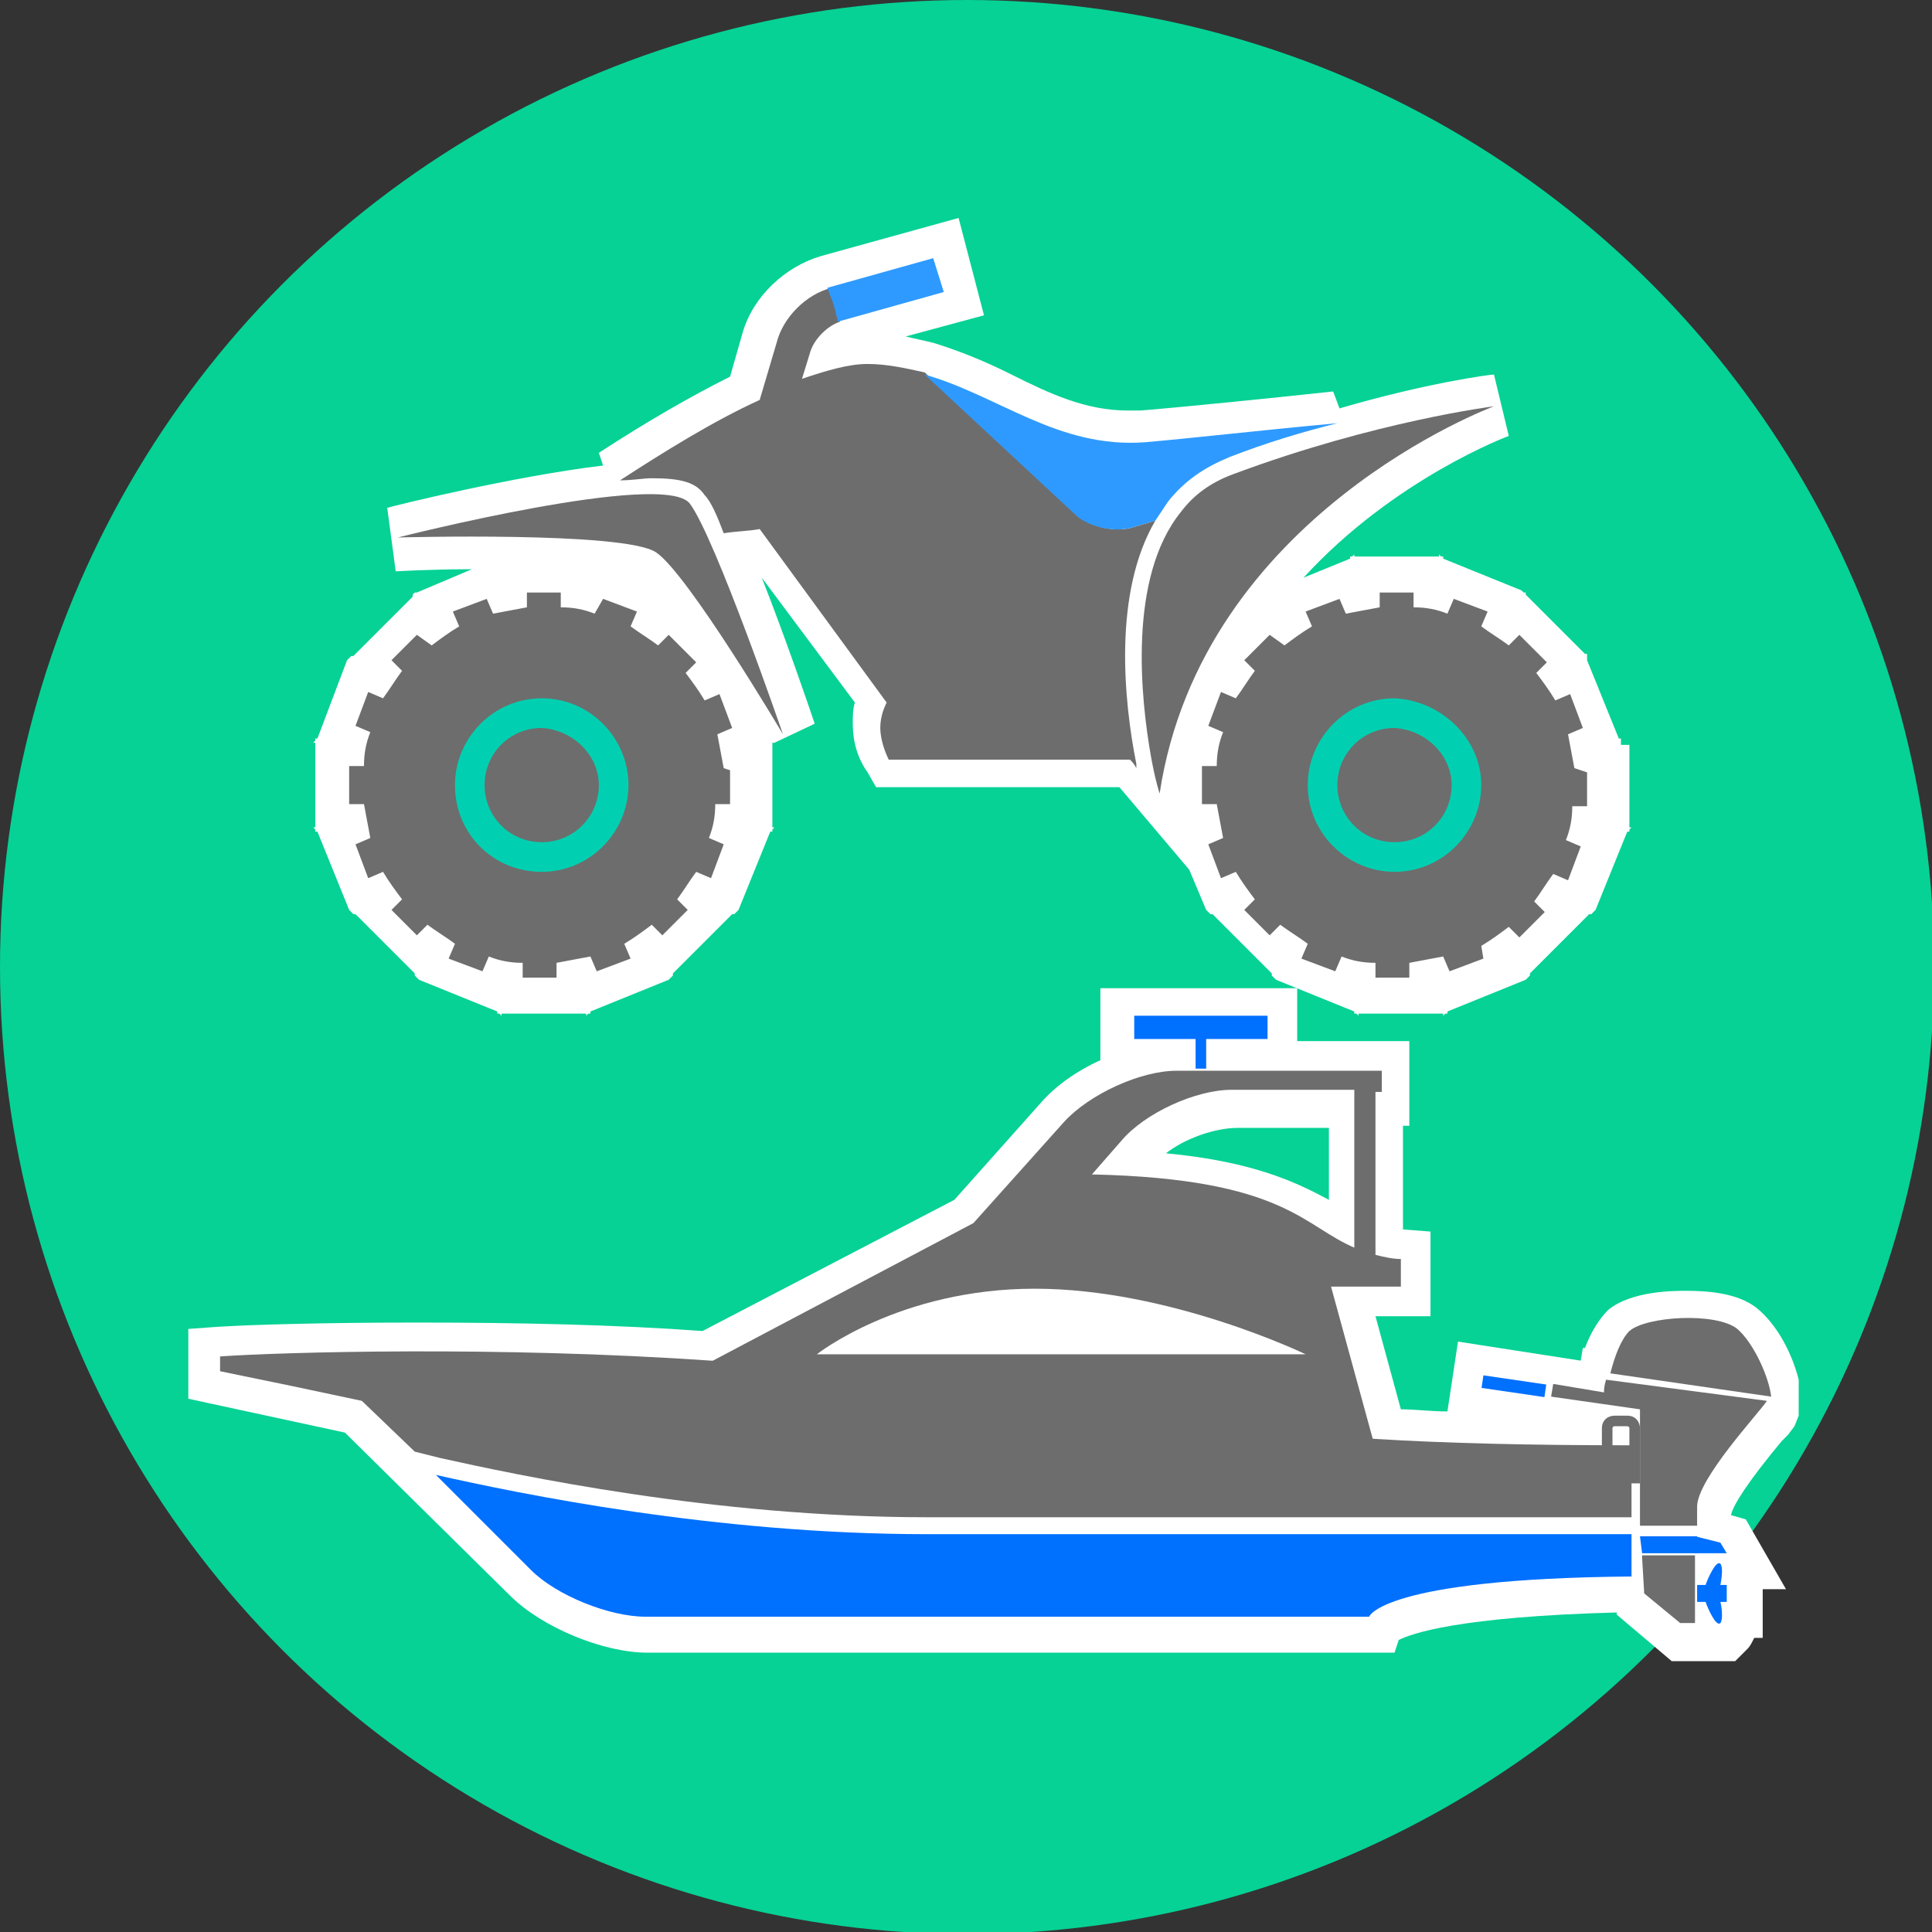 <?xml version="1.0" encoding="utf-8"?>
<!-- Generator: Adobe Illustrator 24.0.0, SVG Export Plug-In . SVG Version: 6.00 Build 0)  -->
<svg version="1.1" id="レイヤー_1" xmlns="http://www.w3.org/2000/svg" xmlns:xlink="http://www.w3.org/1999/xlink" x="0px"
	 y="0px" viewBox="0 0 91.3 91.3" style="enable-background:new 0 0 91.3 91.3;" xml:space="preserve">
<rect x="0" y="0" width="91.3" height="91.3" fill="#333333" stroke="none"/>
<style type="text/css">
	.st0{fill:#06D295;}
	.st1{fill:#3F3F3F;}
	.st2{fill:#0070FF;}
	.st3{fill:#FFFFFF;}
	.st4{fill:#6D6D6D;}
	.st5{fill:#00D0B1;}
	.st6{fill:#2E9AFF;}
</style>
<circle class="st0" cx="45.7" cy="45.7" r="45.7"/>
<g>
	<g>
		<path class="st1" d="M34.2,36.3c-0.1-0.5-0.2-1.1-0.3-1.6l0.7-0.3l-0.3-0.8l-0.3-0.8l-0.7,0.3c-0.3-0.5-0.6-0.9-0.9-1.3l0.5-0.5
			l-0.6-0.6L31.6,30l-0.5,0.5c-0.4-0.3-0.9-0.6-1.3-0.9l0.3-0.7l-0.8-0.3l-0.8-0.3L28.1,29c-0.5-0.2-1-0.3-1.6-0.3l0-0.7h-0.8h-0.8
			l0,0.7c-0.5,0.1-1.1,0.2-1.6,0.3l-0.3-0.7l-0.8,0.3l-0.8,0.3l0.3,0.7c-0.5,0.3-0.9,0.6-1.3,0.9L19.7,30l-0.6,0.6l-0.6,0.6l0.5,0.5
			c-0.3,0.4-0.6,0.9-0.9,1.3l-0.7-0.3l-0.3,0.8l-0.3,0.8l0.7,0.3c-0.2,0.5-0.3,1-0.3,1.6l-0.7,0v0.8V38l0.7,0
			c0.1,0.5,0.2,1.1,0.3,1.6l-0.7,0.3l0.3,0.8l0.3,0.8l0.7-0.3c0.3,0.5,0.6,0.9,0.9,1.3l-0.5,0.5l0.6,0.6l0.6,0.6l0.5-0.5
			c0.4,0.3,0.9,0.6,1.3,0.9l-0.3,0.7l0.8,0.3l0.8,0.3l0.3-0.7c0.5,0.2,1,0.3,1.6,0.3l0,0.7h0.8h0.8l0-0.7c0.5-0.1,1.1-0.2,1.6-0.3
			l0.3,0.7l0.8-0.3l0.8-0.3l-0.3-0.7c0.5-0.3,0.9-0.6,1.3-0.9l0.5,0.5l0.6-0.6l0.6-0.6l-0.5-0.5c0.3-0.4,0.6-0.9,0.9-1.3l0.7,0.3
			l0.3-0.8l0.3-0.8l-0.7-0.3c0.2-0.5,0.3-1,0.3-1.6l0.7,0v-0.8v-0.8L34.2,36.3z"/>
		<path class="st2" d="M29.7,37.1c0,2.2-1.8,4.1-4.1,4.1s-4.1-1.8-4.1-4.1c0-2.2,1.8-4.1,4.1-4.1S29.7,34.9,29.7,37.1z"/>
		<path class="st1" d="M28.3,37.1c0,1.5-1.2,2.7-2.7,2.7c-1.5,0-2.7-1.2-2.7-2.7c0-1.5,1.2-2.7,2.7-2.7
			C27.1,34.5,28.3,35.7,28.3,37.1z"/>
	</g>
	<g>
		<path class="st1" d="M54.6,24.6l-1,0.3c-0.9,0.3-2.1,0-2.7-0.6l-7.2-6.7c-0.9-0.2-1.8-0.4-2.7-0.4c-0.9,0-1.9,0.3-3.1,0.7l0.4-1.3
			c0.2-0.6,0.8-1.2,1.4-1.4l-0.2-0.8l-0.2-0.8v0c-1.2,0.3-2.3,1.4-2.6,2.6l-0.8,2.7c-2.2,1-4.6,2.5-6.6,3.8c0.6,0,1.1-0.1,1.5-0.1
			c1.4,0,2.1,0.2,2.5,0.8c0.3,0.3,0.6,1,0.9,1.8c0.6-0.1,1.2-0.1,1.7-0.2l6,8.2c-0.2,0.4-0.3,0.8-0.3,1.2c0,0.5,0.2,1.1,0.4,1.5h4.6
			h6.8c0.1,0.1,0.2,0.2,0.3,0.4c0-0.1,0-0.1,0-0.2C53.1,33.1,52.6,28,54.6,24.6z"/>
		<path class="st1" d="M58.3,22.4c-1.1,0.4-1.9,1-2.5,1.8c-2.5,3.1-1.9,8.8-1.4,11.6c0.2,1.1,0.4,1.7,0.4,1.7
			c2-13.2,15.8-18.3,15.8-18.3S65,19.9,58.3,22.4z"/>
	</g>
	<path class="st1" d="M18.8,25.4c0,0,12.6-3.2,13.8-1.6c1.2,1.6,4.4,10.9,4.4,10.9s-4.5-7.6-6-8.6C29.5,25.1,18.8,25.4,18.8,25.4"/>
	<g>
		<path class="st1" d="M74.4,36.3c-0.1-0.5-0.2-1.1-0.3-1.6l0.7-0.3l-0.3-0.8l-0.3-0.8l-0.7,0.3c-0.3-0.5-0.6-0.9-0.9-1.3l0.5-0.5
			l-0.6-0.6L71.8,30l-0.5,0.5c-0.4-0.3-0.9-0.6-1.3-0.9l0.3-0.7l-0.8-0.3l-0.8-0.3L68.4,29c-0.5-0.2-1-0.3-1.6-0.3l0-0.7h-0.8h-0.8
			l0,0.7c-0.5,0.1-1.1,0.2-1.6,0.3l-0.3-0.7l-0.8,0.3l-0.8,0.3l0.3,0.7c-0.5,0.3-0.9,0.6-1.3,0.9L60,30l-0.6,0.6l-0.6,0.6l0.5,0.5
			c-0.3,0.4-0.6,0.9-0.9,1.3l-0.7-0.3l-0.3,0.8l-0.3,0.8l0.7,0.3c-0.2,0.5-0.3,1-0.3,1.6l-0.7,0v0.8V38l0.7,0
			c0.1,0.5,0.2,1.1,0.3,1.6l-0.7,0.3l0.3,0.8l0.3,0.8l0.7-0.3c0.3,0.5,0.6,0.9,0.9,1.3l-0.5,0.5l0.6,0.6l0.6,0.6l0.5-0.5
			c0.4,0.3,0.9,0.6,1.3,0.9l-0.3,0.7l0.8,0.3l0.8,0.3l0.3-0.7c0.5,0.2,1,0.3,1.6,0.3l0,0.7h0.8h0.8l0-0.7c0.5-0.1,1.1-0.2,1.6-0.3
			l0.3,0.7l0.8-0.3l0.8-0.3L70,44.7c0.5-0.3,0.9-0.6,1.3-0.9l0.5,0.5l0.6-0.6l0.6-0.6l-0.5-0.5c0.3-0.4,0.6-0.9,0.9-1.3l0.7,0.3
			l0.3-0.8l0.3-0.8l-0.7-0.3c0.2-0.5,0.3-1,0.3-1.6l0.7,0v-0.8v-0.8L74.4,36.3z"/>
		<path class="st2" d="M70,37.1c0,2.2-1.8,4.1-4.1,4.1c-2.2,0-4.1-1.8-4.1-4.1c0-2.2,1.8-4.1,4.1-4.1C68.1,33.1,70,34.9,70,37.1z"/>
		<path class="st1" d="M68.6,37.1c0,1.5-1.2,2.7-2.7,2.7c-1.5,0-2.7-1.2-2.7-2.7c0-1.5,1.2-2.7,2.7-2.7
			C67.4,34.5,68.6,35.7,68.6,37.1z"/>
	</g>
	<path class="st2" d="M53.6,24.9l1-0.3c0.2-0.3,0.4-0.6,0.6-0.9c0.8-1,1.7-1.6,2.9-2.1c1.8-0.7,3.5-1.2,5.1-1.6
		c-3.3,0.3-6.8,0.7-9.1,0.9c-4.1,0.3-6.9-2.2-10.4-3.2l7.2,6.7C51.5,24.9,52.7,25.2,53.6,24.9z"/>
	<polygon class="st2" points="39.6,15.2 44.6,13.8 44.1,12.2 39.1,13.6 39.4,14.4 	"/>
</g>
<g>
	<path class="st3" d="M76.6,35.2L76.6,35.2V35v-0.1l-0.1,0l-1.5-3.7l0,0L75,31.1L75,30.9l-0.1,0l-2.8-2.8l0-0.1L72,28l-0.1-0.1l0,0
		l-3.7-1.5l0-0.1h-0.1l-0.1-0.1l0,0.1h-4l0-0.1l-0.1,0.1h-0.1l0,0.1l-2.2,0.9c4.3-4.7,9.7-6.7,9.7-6.7l-0.7-2.9
		c-0.2,0-3.2,0.4-7.3,1.6L63,18.5c-2.8,0.3-6.7,0.7-9.1,0.9c-0.2,0-0.4,0-0.6,0c-2,0-3.7-0.8-5.5-1.7c-1.2-0.6-2.4-1.1-3.7-1.5
		c-0.4-0.1-0.9-0.2-1.3-0.3l3.7-1l-1.2-4.6l-6.5,1.8c-1.7,0.5-3.2,1.9-3.7,3.6l-0.6,2.1c-1.8,0.9-3.9,2.1-6.2,3.6l0.2,0.6
		c-4.2,0.5-9.9,1.9-10.2,2l0.4,3c0,0,1.6-0.1,3.6-0.1L19.7,28l0,0L19.6,28l-0.1,0.1l0,0.1l-2.8,2.8l-0.1,0l-0.1,0.1l-0.1,0.1l0,0
		L15,34.9l-0.1,0V35l-0.1,0.1l0.1,0v4l-0.1,0l0.1,0.1v0.1l0.1,0l1.5,3.7l0,0l0.1,0.1l0.1,0.1l0.1,0l2.8,2.8l0,0.1l0.1,0.1l0.1,0.1
		l0,0l3.7,1.5l0,0.1h0.1l0.1,0.1l0-0.1h4l0,0.1l0.1-0.1h0.1l0-0.1l3.7-1.5l0,0l0.1-0.1l0.1-0.1l0-0.1l2.8-2.8l0.1,0l0.1-0.1l0.1-0.1
		l0,0l1.5-3.7l0.1,0v-0.1l0.1-0.1l-0.1,0v-4l0.1,0l0,0l1.9-0.9c-0.3-0.9-1.4-4.1-2.5-6.9l4.4,5.9c-0.1,0.3-0.1,0.6-0.1,1
		c0,0.8,0.2,1.6,0.7,2.3l0.4,0.7h11.5l3.3,3.9l0.8,1.9l0,0l0.1,0.1l0.1,0.1l0.1,0l2.8,2.8l0,0.1l0.1,0.1l0.1,0.1l0,0l3.7,1.5l0,0.1
		h0.1l0.1,0.1l0-0.1h4l0,0.1l0.1-0.1h0.1l0-0.1l3.7-1.5l0,0l0.1-0.1l0.1-0.1l0-0.1l2.8-2.8l0.1,0l0.1-0.1l0.1-0.1l0,0l1.5-3.7l0.1,0
		v-0.1l0.1-0.1l-0.1,0V35.2z M30.1,27.3C30.1,27.3,30.1,27.4,30.1,27.3l-0.2,0C30,27.3,30.1,27.3,30.1,27.3z"/>
</g>
<g>
	<g>
		<path class="st4" d="M34.2,36.3c-0.1-0.5-0.2-1.1-0.3-1.6l0.7-0.3l-0.3-0.8l-0.3-0.8l-0.7,0.3c-0.3-0.5-0.6-0.9-0.9-1.3l0.5-0.5
			l-0.6-0.6L31.6,30l-0.5,0.5c-0.4-0.3-0.9-0.6-1.3-0.9l0.3-0.7l-0.8-0.3l-0.8-0.3L28.1,29c-0.5-0.2-1-0.3-1.6-0.3l0-0.7h-0.8h-0.8
			l0,0.7c-0.5,0.1-1.1,0.2-1.6,0.3l-0.3-0.7l-0.8,0.3l-0.8,0.3l0.3,0.7c-0.5,0.3-0.9,0.6-1.3,0.9L19.7,30l-0.6,0.6l-0.6,0.6l0.5,0.5
			c-0.3,0.4-0.6,0.9-0.9,1.3l-0.7-0.3l-0.3,0.8l-0.3,0.8l0.7,0.3c-0.2,0.5-0.3,1-0.3,1.6l-0.7,0v0.8V38l0.7,0
			c0.1,0.5,0.2,1.1,0.3,1.6l-0.7,0.3l0.3,0.8l0.3,0.8l0.7-0.3c0.3,0.5,0.6,0.9,0.9,1.3l-0.5,0.5l0.6,0.6l0.6,0.6l0.5-0.5
			c0.4,0.3,0.9,0.6,1.3,0.9l-0.3,0.7l0.8,0.3l0.8,0.3l0.3-0.7c0.5,0.2,1,0.3,1.6,0.3l0,0.7h0.8h0.8l0-0.7c0.5-0.1,1.1-0.2,1.6-0.3
			l0.3,0.7l0.8-0.3l0.8-0.3l-0.3-0.7c0.5-0.3,0.9-0.6,1.3-0.9l0.5,0.5l0.6-0.6l0.6-0.6l-0.5-0.5c0.3-0.4,0.6-0.9,0.9-1.3l0.7,0.3
			l0.3-0.8l0.3-0.8l-0.7-0.3c0.2-0.5,0.3-1,0.3-1.6l0.7,0v-0.8v-0.8L34.2,36.3z"/>
		<path class="st5" d="M29.7,37.1c0,2.2-1.8,4.1-4.1,4.1s-4.1-1.8-4.1-4.1c0-2.2,1.8-4.1,4.1-4.1S29.7,34.9,29.7,37.1z"/>
		<path class="st4" d="M28.3,37.1c0,1.5-1.2,2.7-2.7,2.7c-1.5,0-2.7-1.2-2.7-2.7c0-1.5,1.2-2.7,2.7-2.7
			C27.1,34.5,28.3,35.7,28.3,37.1z"/>
	</g>
	<g>
		<path class="st4" d="M54.6,24.6l-1,0.3c-0.9,0.3-2.1,0-2.7-0.6l-7.2-6.7c-0.9-0.2-1.8-0.4-2.7-0.4c-0.9,0-1.9,0.3-3.1,0.7l0.4-1.3
			c0.2-0.6,0.8-1.2,1.4-1.4l-0.2-0.8l-0.2-0.8v0c-1.2,0.3-2.3,1.4-2.6,2.6l-0.8,2.7c-2.2,1-4.6,2.5-6.6,3.8c0.6,0,1.1-0.1,1.5-0.1
			c1.4,0,2.1,0.2,2.5,0.8c0.3,0.3,0.6,1,0.9,1.8c0.6-0.1,1.2-0.1,1.7-0.2l6,8.2c-0.2,0.4-0.3,0.8-0.3,1.2c0,0.5,0.2,1.1,0.4,1.5h4.6
			h6.8c0.1,0.1,0.2,0.2,0.3,0.4c0-0.1,0-0.1,0-0.2C53.1,33.1,52.6,28,54.6,24.6z"/>
		<path class="st4" d="M58.3,22.4c-1.1,0.4-1.9,1-2.5,1.8c-2.5,3.1-1.9,8.8-1.4,11.6c0.2,1.1,0.4,1.7,0.4,1.7
			c2-13.2,15.8-18.3,15.8-18.3S65,19.9,58.3,22.4z"/>
	</g>
	<path class="st4" d="M18.8,25.4c0,0,12.6-3.2,13.8-1.6c1.2,1.6,4.4,10.9,4.4,10.9s-4.5-7.6-6-8.6C29.5,25.1,18.8,25.4,18.8,25.4"/>
	<g>
		<path class="st4" d="M74.4,36.3c-0.1-0.5-0.2-1.1-0.3-1.6l0.7-0.3l-0.3-0.8l-0.3-0.8l-0.7,0.3c-0.3-0.5-0.6-0.9-0.9-1.3l0.5-0.5
			l-0.6-0.6L71.8,30l-0.5,0.5c-0.4-0.3-0.9-0.6-1.3-0.9l0.3-0.7l-0.8-0.3l-0.8-0.3L68.4,29c-0.5-0.2-1-0.3-1.6-0.3l0-0.7h-0.8h-0.8
			l0,0.7c-0.5,0.1-1.1,0.2-1.6,0.3l-0.3-0.7l-0.8,0.3l-0.8,0.3l0.3,0.7c-0.5,0.3-0.9,0.6-1.3,0.9L60,30l-0.6,0.6l-0.6,0.6l0.5,0.5
			c-0.3,0.4-0.6,0.9-0.9,1.3l-0.7-0.3l-0.3,0.8l-0.3,0.8l0.7,0.3c-0.2,0.5-0.3,1-0.3,1.6l-0.7,0v0.8V38l0.7,0
			c0.1,0.5,0.2,1.1,0.3,1.6l-0.7,0.3l0.3,0.8l0.3,0.8l0.7-0.3c0.3,0.5,0.6,0.9,0.9,1.3l-0.5,0.5l0.6,0.6l0.6,0.6l0.5-0.5
			c0.4,0.3,0.9,0.6,1.3,0.9l-0.3,0.7l0.8,0.3l0.8,0.3l0.3-0.7c0.5,0.2,1,0.3,1.6,0.3l0,0.7h0.8h0.8l0-0.7c0.5-0.1,1.1-0.2,1.6-0.3
			l0.3,0.7l0.8-0.3l0.8-0.3L70,44.7c0.5-0.3,0.9-0.6,1.3-0.9l0.5,0.5l0.6-0.6l0.6-0.6l-0.5-0.5c0.3-0.4,0.6-0.9,0.9-1.3l0.7,0.3
			l0.3-0.8l0.3-0.8l-0.7-0.3c0.2-0.5,0.3-1,0.3-1.6l0.7,0v-0.8v-0.8L74.4,36.3z"/>
		<path class="st5" d="M70,37.1c0,2.2-1.8,4.1-4.1,4.1c-2.2,0-4.1-1.8-4.1-4.1c0-2.2,1.8-4.1,4.1-4.1C68.1,33.1,70,34.9,70,37.1z"/>
		<path class="st4" d="M68.6,37.1c0,1.5-1.2,2.7-2.7,2.7c-1.5,0-2.7-1.2-2.7-2.7c0-1.5,1.2-2.7,2.7-2.7
			C67.4,34.5,68.6,35.7,68.6,37.1z"/>
	</g>
	<path class="st6" d="M53.6,24.9l1-0.3c0.2-0.3,0.4-0.6,0.6-0.9c0.8-1,1.7-1.6,2.9-2.1c1.8-0.7,3.5-1.2,5.1-1.6
		c-3.3,0.3-6.8,0.7-9.1,0.9c-4.1,0.3-6.9-2.2-10.4-3.2l7.2,6.7C51.5,24.9,52.7,25.2,53.6,24.9z"/>
	<polygon class="st6" points="39.6,15.2 44.6,13.8 44.1,12.2 39.1,13.6 39.4,14.4 	"/>
</g>
<path class="st3" d="M81.3,78.5c-0.1,0-0.1,0-0.2,0H79l-2.6-2.2l0-0.1c-7.5,0.2-9.7,1-10.3,1.3l-0.2,0.6H30.6c-2.1,0-5-1.2-6.5-2.7
	l-7.8-7.7l-7.4-1.6v-3.3l1.4-0.1c1.6-0.1,5-0.2,9.4-0.2c4.8,0,9.4,0.1,13.5,0.4l11.9-6.2l4.1-4.6c0.7-0.8,1.7-1.5,2.8-2v-3.4h9.3
	v2.5h5.3v4h-0.3v4.9l1.3,0.1v4H65l1.2,4.4c0.7,0,1.4,0.1,2.2,0.1l0.5-3.3l5.8,0.9l0.1-0.6l0.1,0c0.3-0.8,0.7-1.4,1.1-1.8
	c1.1-0.9,3.1-0.9,3.7-0.9c1,0,2.4,0.1,3.3,0.8c1,0.8,1.7,2.2,2,3.4l0,1.1L85,66.9l-0.2,0.5l-0.3,0.4c-0.1,0.1-0.2,0.2-0.3,0.3
	c-1.5,1.8-2.3,3-2.4,3.5l0.7,0.2l1.9,3.3h-1.1v2.3h-0.4c-0.1,0.2-0.2,0.4-0.3,0.5L82,78.5l-0.3,0v0h-0.2L81.3,78.5z M55.1,54.5
	c4.2,0.4,6.2,1.4,7.7,2.2v-3.4h-4.3C57.4,53.3,56,53.8,55.1,54.5z"/>
<g>
	<g>
		<g>
			<polygon class="st2" points="57,49.1 59.9,49.1 59.9,48 53.6,48 53.6,49.1 56.5,49.1 56.5,50.5 57,50.5 			"/>
			<g>
				<path class="st4" d="M66.3,59.5c-0.5,0-0.9-0.1-1.3-0.2v-7.7h0.3v-1H57h-0.6h-0.8c-1.7,0-4.1,1.1-5.3,2.4l-4.3,4.8l-12.5,6.6
					c1.9,0.1,3.8,0.3,5.7,0.5c10.2,1.1,15,2.6,25.7,3.2l-2-7.3h3.3V59.5z M38.6,64c0,0,3.9-3.1,10.3-3.1c6.4,0,12.8,3.1,12.8,3.1
					H38.6z M64.1,59c-2.5-1-3.3-3.3-12.5-3.5l1.4-1.6c1.1-1.3,3.5-2.4,5.2-2.4h5.8V59z"/>
			</g>
		</g>
		<g>
			<path class="st4" d="M20.8,68.9c3.6,0.8,12.9,2.8,23,2.8h33.3V69v-0.7c-4.9,0-8.8-0.1-12.1-0.3c-10.7-0.7-15.5-2.1-25.7-3.2
				c-1.9-0.2-3.8-0.4-5.7-0.5c-10.1-0.7-20.3-0.4-23.2-0.2v0.7l3.4,0.7l3.3,0.7l2.5,2.4L20.8,68.9z"/>
			<path class="st2" d="M43.8,72.5c-10,0-19.2-1.9-23.2-2.8l4.5,4.5c1.2,1.2,3.7,2.2,5.4,2.2h34.2c0,0,0.6-1.8,12.4-1.9v-2
				C69.5,72.5,53.6,72.5,43.8,72.5z"/>
		</g>
	</g>
	<g>
		<g>
			<path class="st4" d="M82.1,62.8c-1-0.8-4.3-0.6-5.1,0.1c-0.4,0.4-0.7,1.2-0.9,2l7.6,1.1C83.6,65.1,82.9,63.5,82.1,62.8z"/>
			<rect x="71.2" y="64" transform="matrix(0.145 -0.99 0.99 0.145 -3.67 126.796)" class="st2" width="0.6" height="3"/>
			<path class="st4" d="M77.5,70.1H77v-2.6c0-0.1-0.1-0.1-0.1-0.1h-0.6c-0.1,0-0.1,0.1-0.1,0.1v1.2h-0.5v-1.2c0-0.4,0.3-0.6,0.6-0.6
				h0.6c0.4,0,0.6,0.3,0.6,0.6V70.1z"/>
			<g>
				<path class="st2" d="M81.6,73.4l-0.3-0.5l-1.2-0.3c0,0.3,0,0.5,0,0.8H81.6z"/>
				<path class="st2" d="M77.5,72.6l0.1,0.8h2.6c0-0.3,0-0.6,0-0.8L77.5,72.6L77.5,72.6z"/>
				<path class="st2" d="M80.6,75.7c0.1,0.3,0.5,1.2,0.7,1c0.1-0.1,0.1-0.6,0-1h0.3v-0.8h-0.3c0.1-0.5,0.1-0.9,0-1
					c-0.2-0.2-0.6,0.7-0.7,1h-0.4c0,0.3,0,0.5,0,0.8H80.6z"/>
			</g>
		</g>
		<g>
			<polygon points="73,66 73,66 73.1,65.4 			"/>
			<path class="st4" d="M75.9,65.2c-0.1,0.3-0.1,0.5-0.1,0.6l-2.4-0.4l-0.1,0.6l4.2,0.6v5.5h2.7c0-0.4,0-0.7,0-0.9
				c0-1.3,2.9-4.4,3.3-5c0,0,0,0,0,0L75.9,65.2z"/>
		</g>
		<path class="st4" d="M77.6,73.6l0.1,1.7l1.7,1.4h0.7c0-0.3,0-0.7,0-1.1c0-0.2,0-0.5,0-0.8c0-0.4,0-0.9,0-1.3H77.6z"/>
	</g>
</g>
</svg>
